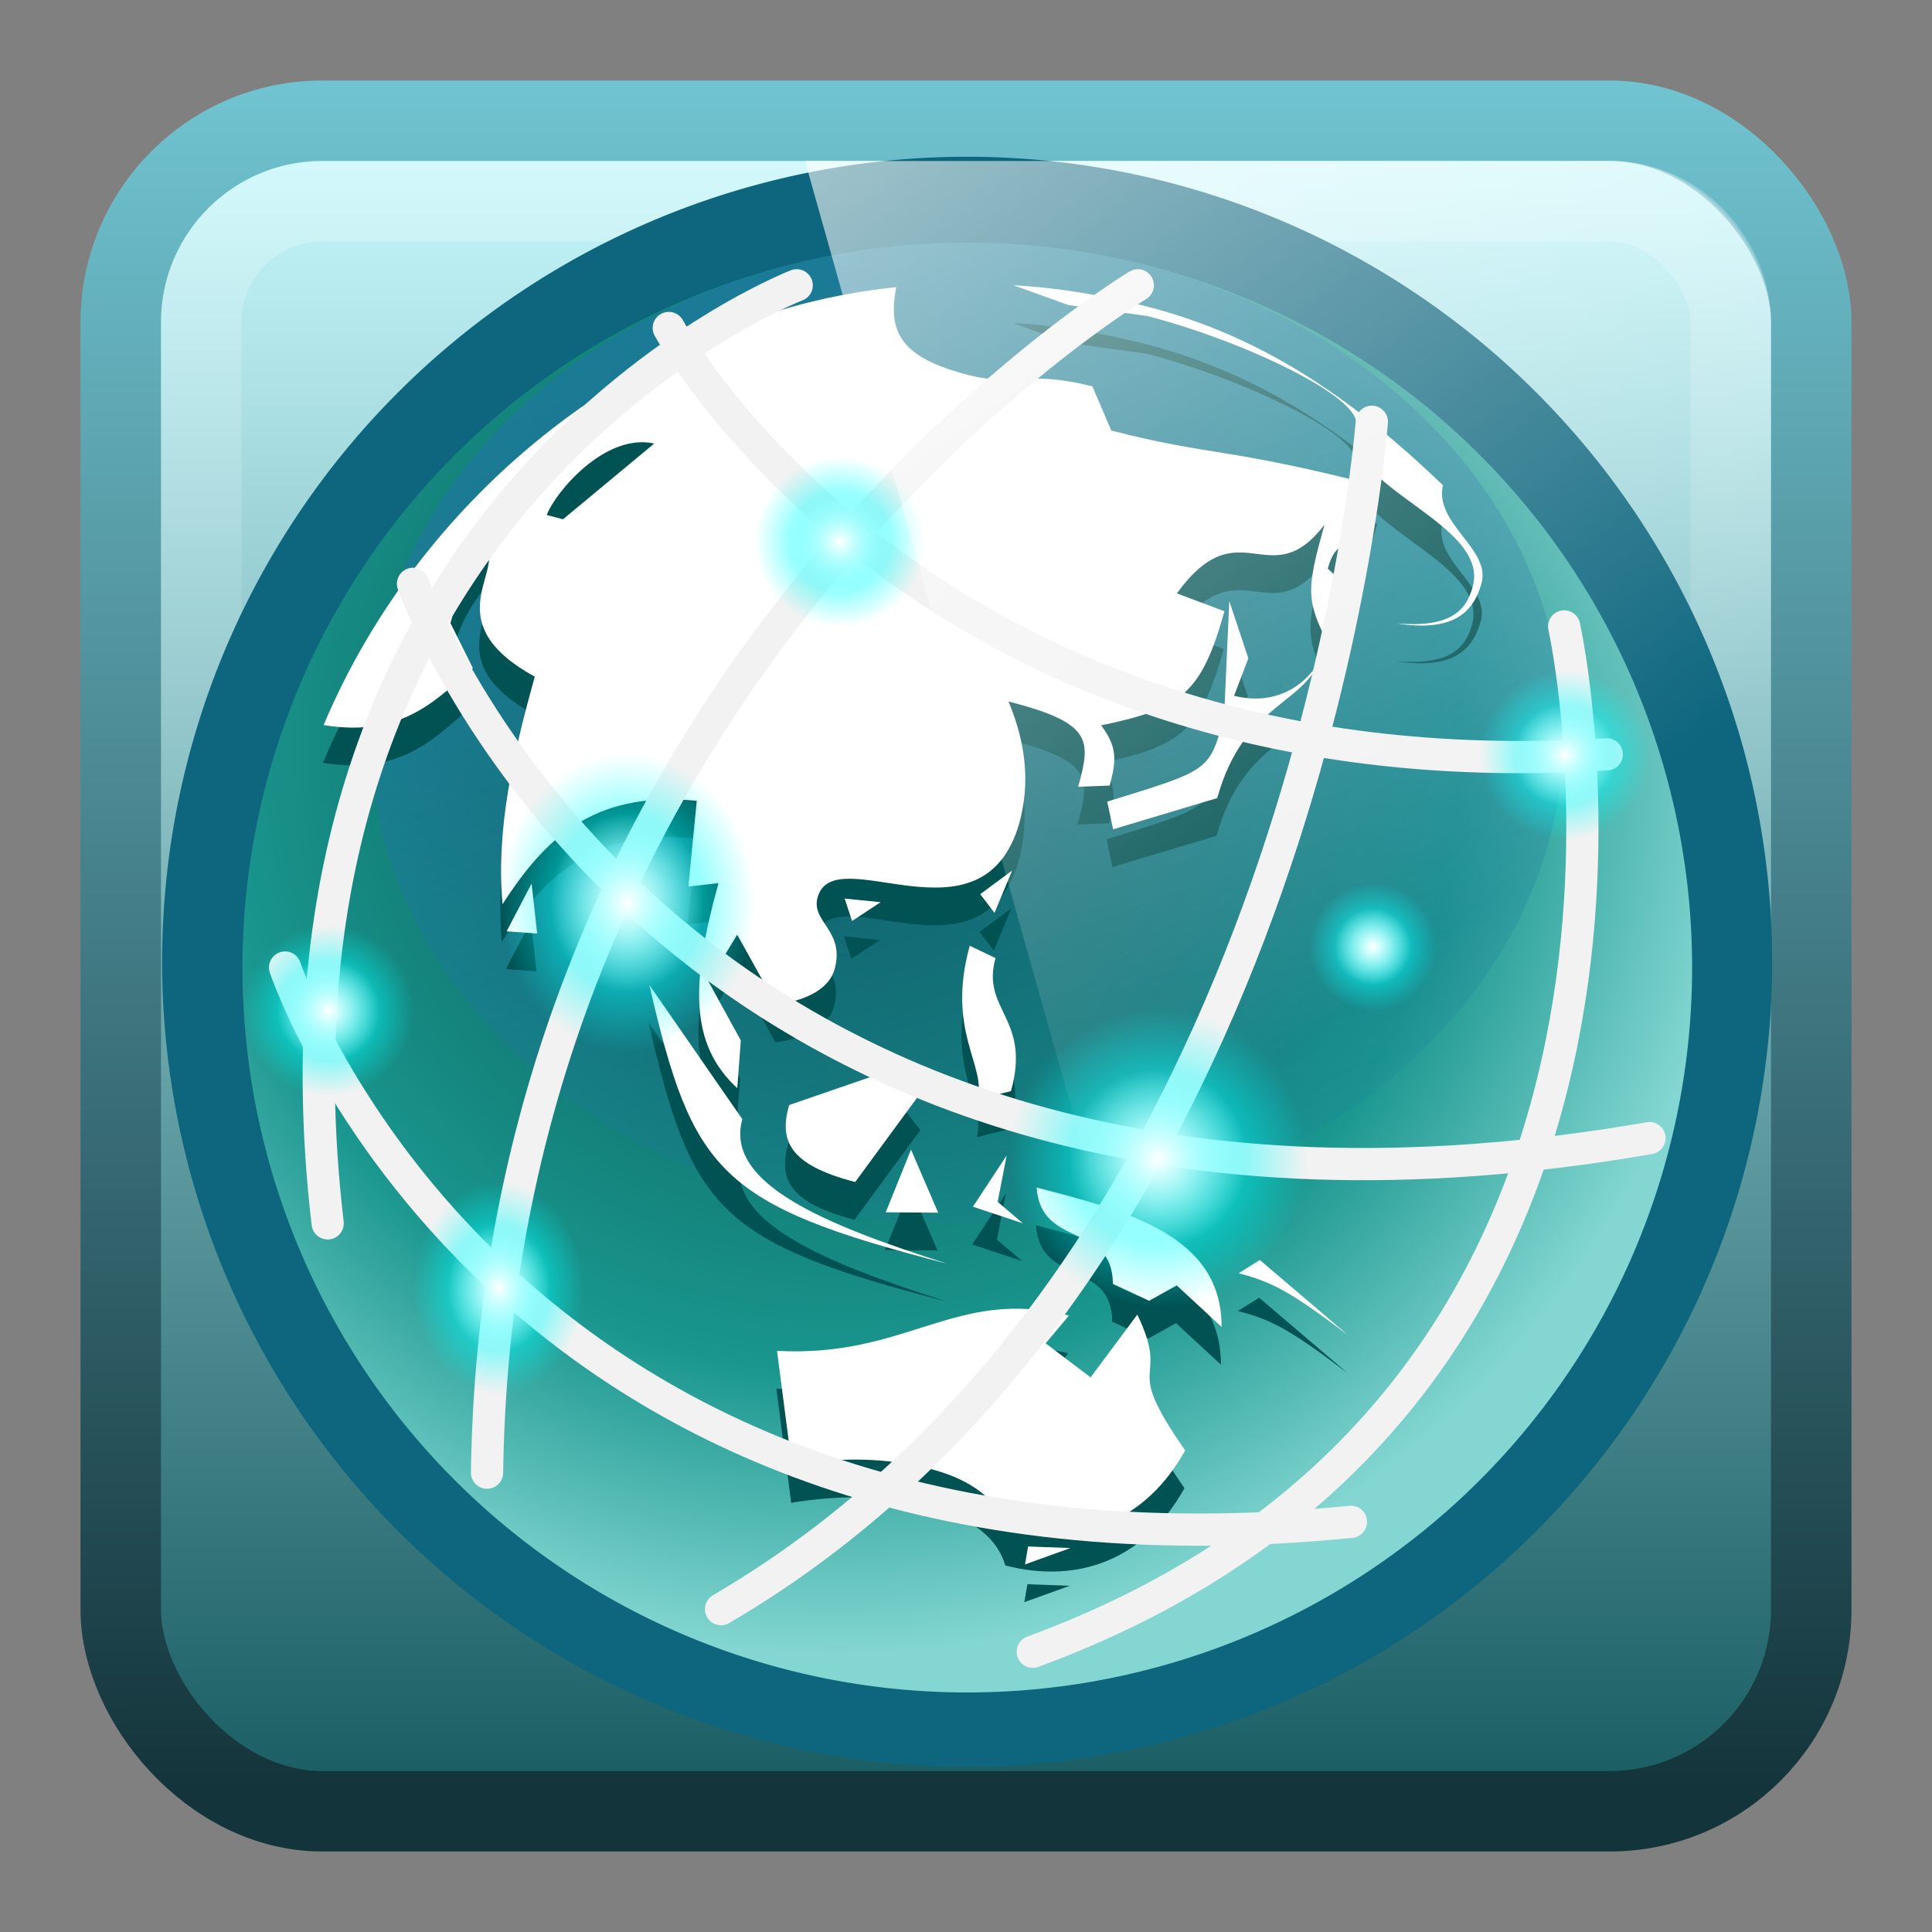 <?xml version="1.0" encoding="UTF-8" standalone="no"?>
<!-- Created with Inkscape (http://www.inkscape.org/) -->

<svg xmlns:dc="http://purl.org/dc/elements/1.1/" xmlns:cc="http://creativecommons.org/ns#" xmlns:rdf="http://www.w3.org/1999/02/22-rdf-syntax-ns#" xmlns:svg="http://www.w3.org/2000/svg" xmlns="http://www.w3.org/2000/svg" xmlns:xlink="http://www.w3.org/1999/xlink" xmlns:sodipodi="http://sodipodi.sourceforge.net/DTD/sodipodi-0.dtd" xmlns:inkscape="http://www.inkscape.org/namespaces/inkscape" width="24" height="24" id="svg4700" version="1.1" inkscape:version="0.48.4 r9939" sodipodi:docname="qupzilla24.svg">
    <rect width="100%" height="100%" fill="#808080" stroke="none"/>
    <defs id="defs4702">
        <filter id="filter3174" color-interpolation-filters="sRGB">
            <feGaussianBlur stdDeviation="1.71" id="feGaussianBlur3176" />
        </filter>
        <linearGradient gradientTransform="scale(1.006,0.994)" gradientUnits="userSpaceOnUse" id="ButtonShadow" y2="7.017" x2="45.448" y1="92.54" x1="45.448">
            <stop offset="0" style="stop-color:#000000;stop-opacity:1" id="stop3750" />
            <stop offset="1" style="stop-color:#000000;stop-opacity:0.588" id="stop3752" />
        </linearGradient>
        <filter id="filter3174-8" color-interpolation-filters="sRGB">
            <feGaussianBlur stdDeviation="1.71" id="feGaussianBlur3176-4" />
        </filter>
        <linearGradient gradientTransform="scale(1.006,0.994)" gradientUnits="userSpaceOnUse" id="ButtonShadow-6" y2="7.017" x2="45.448" y1="92.54" x1="45.448">
            <stop offset="0" style="stop-color:#000000;stop-opacity:1" id="stop3750-6" />
            <stop offset="1" style="stop-color:#000000;stop-opacity:0.588" id="stop3752-1" />
        </linearGradient>
        <linearGradient inkscape:collect="always" xlink:href="#linearGradient4050-7-9-6" id="linearGradient3443-2" gradientUnits="userSpaceOnUse" gradientTransform="matrix(0.518,0,0,0.537,-6.986,23.987)" x1="13.84" y1="3.293" x2="13.84" y2="23.579" />
        <linearGradient id="linearGradient4050-7-9-6">
            <stop style="stop-color:white;stop-opacity:0.502;" offset="0" id="stop4052-6-4-3" />
            <stop style="stop-color:#ffffff;stop-opacity:0;" offset="1" id="stop4054-0-3-8" />
        </linearGradient>
        <linearGradient gradientUnits="userSpaceOnUse" id="linearGradient4594-3-8" x1="8.211" x2="31.743" y1="-5.714" y2="25.487">
            <stop offset="0" stop-color="#fff" id="stop37-5-1" />
            <stop offset="1" stop-color="#fff" stop-opacity="0" id="stop39-0-8" />
        </linearGradient>
        <linearGradient inkscape:collect="always" xlink:href="#linearGradient4594-3-8" id="linearGradient4050" gradientUnits="userSpaceOnUse" gradientTransform="matrix(0.516,0,0,0.521,0.861,22.877)" x1="8.211" y1="-5.714" x2="31.743" y2="25.487" />
        <filter id="filter3174-7" color-interpolation-filters="sRGB">
            <feGaussianBlur stdDeviation="1.71" id="feGaussianBlur3176-1" />
        </filter>
        <linearGradient gradientTransform="scale(1.006,0.994)" gradientUnits="userSpaceOnUse" id="ButtonShadow-1" y2="7.017" x2="45.448" y1="92.54" x1="45.448">
            <stop offset="0" style="stop-color:#000000;stop-opacity:1" id="stop3750-8" />
            <stop offset="1" style="stop-color:#000000;stop-opacity:0.588" id="stop3752-9" />
        </linearGradient>
        <linearGradient id="linearGradient3876">
            <stop id="stop3878-6" offset="0" style="stop-color:#055049;stop-opacity:1;" />
            <stop style="stop-color:#19968e;stop-opacity:1;" offset="0.687" id="stop3884" />
            <stop id="stop3880-8" offset="1" style="stop-color:#83d6d1;stop-opacity:1;" />
        </linearGradient>
        <linearGradient id="linearGradient3910" inkscape:collect="always">
            <stop id="stop3912" offset="0" style="stop-color:#1e779e;stop-opacity:1;" />
            <stop id="stop3914" offset="1" style="stop-color:#1e779e;stop-opacity:0;" />
        </linearGradient>
        <linearGradient id="linearGradient3981">
            <stop id="stop3983" offset="0" style="stop-color:aqua;stop-opacity:1;" />
            <stop id="stop3985" offset="1" style="stop-color:aqua;stop-opacity:0;" />
        </linearGradient>
        <linearGradient id="linearGradient3993">
            <stop style="stop-color:white;stop-opacity:1;" offset="0" id="stop3995" />
            <stop style="stop-color:white;stop-opacity:0;" offset="1" id="stop3997" />
        </linearGradient>
        <linearGradient inkscape:collect="always" xlink:href="#linearGradient3793-8" id="linearGradient3714-2" gradientUnits="userSpaceOnUse" gradientTransform="matrix(0.524,0,0,0.524,0.571,23.429)" x1="-22" y1="43" x2="-22" y2="5" />
        <linearGradient id="linearGradient3793-8" inkscape:collect="always">
            <stop id="stop3795-2-1" offset="0" style="stop-color:#1c6066;stop-opacity:1" />
            <stop id="stop3797-4" offset="1" style="stop-color:#c4f6fa;stop-opacity:1" />
        </linearGradient>
        <linearGradient inkscape:collect="always" xlink:href="#linearGradient3801-2-4" id="linearGradient3716-6" gradientUnits="userSpaceOnUse" gradientTransform="matrix(1.022,0,0,1.026,0.874,-0.957)" x1="11.96" y1="25.414" x2="11.96" y2="45.98" />
        <linearGradient id="linearGradient3801-2-4">
            <stop style="stop-color:#70c3d0;stop-opacity:1;" offset="0" id="stop3803-4-1" />
            <stop style="stop-color:#14343b;stop-opacity:1;" offset="1" id="stop3805-5-6" />
        </linearGradient>
        <radialGradient inkscape:collect="always" xlink:href="#linearGradient3876" id="radialGradient3801" gradientUnits="userSpaceOnUse" gradientTransform="matrix(0.569,0.153,-0.153,0.569,0.776,14.158)" cx="63.333" cy="16.335" fx="63.333" fy="16.335" r="20" />
        <linearGradient inkscape:collect="always" xlink:href="#linearGradient3910" id="linearGradient3803" gradientUnits="userSpaceOnUse" x1="24" y1="7" x2="31" y2="30" />
        <radialGradient inkscape:collect="always" xlink:href="#linearGradient3981" id="radialGradient3805" gradientUnits="userSpaceOnUse" cx="28" cy="28" fx="28" fy="28" r="2" />
        <radialGradient inkscape:collect="always" xlink:href="#linearGradient3993" id="radialGradient3807" gradientUnits="userSpaceOnUse" cx="28" cy="28" fx="28" fy="28" r="2" />
        <radialGradient inkscape:collect="always" xlink:href="#linearGradient3981" id="radialGradient3809" gradientUnits="userSpaceOnUse" cx="28" cy="28" fx="28" fy="28" r="2" />
        <radialGradient inkscape:collect="always" xlink:href="#linearGradient3993" id="radialGradient3811" gradientUnits="userSpaceOnUse" cx="28" cy="28" fx="28" fy="28" r="2" />
        <radialGradient inkscape:collect="always" xlink:href="#linearGradient3981" id="radialGradient3813" gradientUnits="userSpaceOnUse" cx="28" cy="28" fx="28" fy="28" r="2" />
        <radialGradient inkscape:collect="always" xlink:href="#linearGradient3993" id="radialGradient3815" gradientUnits="userSpaceOnUse" cx="28" cy="28" fx="28" fy="28" r="2" />
        <radialGradient inkscape:collect="always" xlink:href="#linearGradient3981" id="radialGradient3817" gradientUnits="userSpaceOnUse" cx="28" cy="28" fx="28" fy="28" r="2" />
        <radialGradient inkscape:collect="always" xlink:href="#linearGradient3993" id="radialGradient3819" gradientUnits="userSpaceOnUse" cx="28" cy="28" fx="28" fy="28" r="2" />
        <radialGradient inkscape:collect="always" xlink:href="#linearGradient3981" id="radialGradient3821" gradientUnits="userSpaceOnUse" cx="28" cy="28" fx="28" fy="28" r="2" />
        <radialGradient inkscape:collect="always" xlink:href="#linearGradient3993" id="radialGradient3823" gradientUnits="userSpaceOnUse" cx="28" cy="28" fx="28" fy="28" r="2" />
        <radialGradient inkscape:collect="always" xlink:href="#linearGradient3981" id="radialGradient3825" gradientUnits="userSpaceOnUse" cx="28" cy="28" fx="28" fy="28" r="2" />
        <radialGradient inkscape:collect="always" xlink:href="#linearGradient3993" id="radialGradient3827" gradientUnits="userSpaceOnUse" cx="28" cy="28" fx="28" fy="28" r="2" />
        <radialGradient inkscape:collect="always" xlink:href="#linearGradient3981" id="radialGradient3829" gradientUnits="userSpaceOnUse" cx="28" cy="28" fx="28" fy="28" r="2" />
        <radialGradient inkscape:collect="always" xlink:href="#linearGradient3993" id="radialGradient3831" gradientUnits="userSpaceOnUse" cx="28" cy="28" fx="28" fy="28" r="2" />
    </defs>
    <sodipodi:namedview id="base" pagecolor="#ffffff" bordercolor="#666666" borderopacity="1.0" inkscape:pageopacity="0.0" inkscape:pageshadow="2" inkscape:zoom="15.208334" inkscape:cx="29.797651" inkscape:cy="15.840298" inkscape:current-layer="layer1" showgrid="true" inkscape:grid-bbox="true" inkscape:document-units="px" inkscape:window-width="1280" inkscape:window-height="998" inkscape:window-x="0" inkscape:window-y="0" inkscape:window-maximized="1" inkscape:snap-to-guides="true" inkscape:snap-grids="true" inkscape:snap-bbox="true">
        <inkscape:grid type="xygrid" id="grid1021" empspacing="5" visible="true" enabled="true" snapvisiblegridlinesonly="true" />
    </sodipodi:namedview>
    <g id="layer1" inkscape:label="Layer 1" inkscape:groupmode="layer" transform="translate(0,-24)">
        <g id="layer2" style="display:none" transform="translate(5.204,-179.688)">
            <rect width="86" height="85" rx="6" ry="6" x="5" y="7" id="rect3745" style="opacity:0.9;fill:url(#ButtonShadow);fill-opacity:1;fill-rule:nonzero;stroke:none;filter:url(#filter3174)" />
        </g>
        <g id="layer4" transform="translate(4.204,-178.688)" />
        <g id="layer2-9" style="display:none" transform="matrix(1.952,0,0,1.952,39.864,-389.297)">
            <rect width="86" height="85" rx="3.074" ry="3.074" x="5" y="7" id="rect3745-7" style="opacity:0.9;fill:url(#ButtonShadow-6);fill-opacity:1;fill-rule:nonzero;stroke:none;filter:url(#filter3174-8)" />
        </g>
        <g id="layer4-9" transform="matrix(1.952,0,0,1.952,39.864,-389.297)" />
        <rect style="color:black;fill:url(#linearGradient3714-2);stroke:url(#linearGradient3716-6);stroke-width:1;stroke-linecap:butt;stroke-linejoin:miter;stroke-miterlimit:4;stroke-opacity:1;stroke-dasharray:none;stroke-dashoffset:0;marker:none;visibility:visible;display:inline;overflow:visible;enable-background:accumulate;fill-opacity:1;fill-rule:nonzero" id="rect3874" width="21" height="21" x="1.5" y="25.5" ry="2.504" rx="2.504" />
        <rect width="19" height="19" ry="1.502" x="2.5" y="26.5" id="rect4513" style="opacity:0.5;color:black;fill:none;stroke:url(#linearGradient3443-2);stroke-width:1;stroke-linecap:butt;stroke-linejoin:miter;stroke-miterlimit:4;stroke-opacity:1;stroke-dasharray:none;stroke-dashoffset:0;marker:none;visibility:visible;display:inline;overflow:visible;enable-background:accumulate" rx="1.502" />
        <g id="layer4-04" transform="translate(30.204,-182.688)" />
        <g id="layer4-3" transform="translate(56.769,-172.234)" />
        <g id="layer4-8" transform="translate(112.894,-169.299)" />
        <g id="layer4-4" transform="translate(57.007,-168.78)" />
        <g id="layer4-0" transform="translate(117.441,-169.572)" />
        <g id="layer4-6" transform="translate(34,-140.786)" />
        <g transform="matrix(0.084,0,0,0.084,21.026,27.636)" id="g5892" style="stroke:none" />
        <g id="layer2-6" style="display:none" transform="matrix(1.952,0,0,1.952,36.735,-383.937)">
            <rect width="86" height="85" rx="3.074" ry="3.074" x="5" y="7" id="rect3745-74" style="opacity:0.9;fill:url(#ButtonShadow-1);fill-opacity:1;fill-rule:nonzero;stroke:none;filter:url(#filter3174-7)" />
        </g>
        <g id="layer4-83" transform="matrix(1.952,0,0,1.952,36.735,-383.937)" />
        <path id="path4188" d="M 21.658,38.592 A 10,10 0 0 1 2.34,33.415 10,10 0 1 1 21.658,38.592 z" inkscape:connector-curvature="0" style="fill:#0d667e;fill-opacity:1;stroke:none" />
        <g id="g3767" transform="matrix(0.955,0,0,0.955,-22.364,1.637)">
            <path id="path3827" d="M 45.107,38.443 A 9.428,9.429 0 0 1 26.893,33.562 9.428,9.429 0 1 1 45.107,38.443 z" inkscape:connector-curvature="0" style="fill:url(#radialGradient3801);fill-opacity:1;stroke:none" />
            <path transform="matrix(0.597,0,0,0.709,20.471,20.904)" d="m 39,17 c 0,4.971 -5.82,9 -13,9 -7.18,0 -13,-4.029 -13,-9 0,-4.971 5.82,-9 13,-9 7.18,0 13,4.029 13,9 z" sodipodi:ry="9" sodipodi:rx="13" sodipodi:cy="17" sodipodi:cx="26" id="path3894" style="opacity:0.776;color:black;fill:url(#linearGradient3803);fill-opacity:1;fill-rule:nonzero;stroke:none;stroke-width:1;marker:none;visibility:visible;display:inline;overflow:visible;enable-background:accumulate" sodipodi:type="arc" />
            <path style="fill:#005253;fill-opacity:1;stroke:none" inkscape:connector-curvature="0" d="m 27.619,33.339 c 1.065,0.177 1.514,-0.388 1.941,-0.74 l -0.292,-0.586 c 0.089,-0.318 0.165,-0.59 0.474,-0.973 0.184,0.339 -0.628,0.982 0.623,1.67 -0.291,1.045 -0.503,1.988 -0.42,2.959 0.53,-0.813 1.147,-1.481 2.527,-1.345 l -0.109,1.116 0.392,-0.045 c -0.361,1.294 -0.381,2.093 0.244,2.667 l 0.046,-0.621 -0.42,-0.765 0.373,-0.61 0.506,0.909 c 0.315,-0.041 0.679,-0.166 0.761,-0.461 0.139,-0.5 -0.31,-0.615 -0.221,-0.933 0.215,-0.772 2.135,0.696 2.621,-0.956 0.146,-0.522 0.09,-1.048 -0.138,-1.593 1.087,0.28 1.077,0.496 0.906,1.11 l 0.41,-0.016 c 0.095,-0.341 0.092,-0.512 -0.111,-0.783 1.048,-0.217 1.306,-0.418 1.604,-1.485 l -0.619,-0.232 c 0.821,-1.127 1.204,0.042 1.92,-0.893 -0.228,0.818 -0.249,0.983 0.05,1.546 l 0.174,-0.807 -0.181,-0.168 c 0.152,-0.545 0.362,-0.028 0.654,-1.073 -1.984,-0.511 -2.147,-0.383 -3.47,-0.723 l -0.245,-0.574 c -0.827,-0.213 -1.038,3.15e-4 -1.605,-0.146 -0.874,-0.225 -1.064,-0.542 -0.947,-1.145 -3.257,0.329 -6.175,2.668 -7.45,5.699 z m 2.902,-2.732 c 0.106,-0.289 0.754,-1.071 1.398,-0.93 l -1.186,0.985 z m -0.522,5.415 0.397,0.029 -0.072,-0.651 z m 1.856,0.697 c 0.563,2.433 0.899,2.86 3.876,3.627 -1.581,-0.505 -2.901,-1.039 -2.666,-1.88 z m 4.739,-9.1 0.713,0.257 1.024,0.142 c 1.252,0.323 2.817,1.066 2.716,1.43 -0.222,0.795 1.752,1.255 1.518,2.095 -0.089,0.318 -0.3,0.531 -0.993,0.474 0.728,0.114 0.999,-0.132 1.107,-0.518 0.127,-0.454 -0.616,-0.774 -0.501,-1.28 -1.079,-1.033 -2.255,-1.913 -3.838,-2.321 -0.567,-0.146 -1.147,-0.247 -1.745,-0.279 z m -2.198,7.977 0.096,0.292 0.372,-0.245 z m -0.723,2.686 c -0.127,0.454 -0.014,0.775 0.86,1.001 l 0.857,-1.167 -0.261,-0.335 z m -0.157,3.197 0.193,1.486 c 0.69,-0.114 1.265,-0.088 1.808,0.052 0.378,0.097 0.849,0.316 0.977,0.763 0.969,0.249 1.823,-0.09 2.331,-1.006 -0.851,-1.217 -0.175,-0.824 -0.622,-1.767 l -0.608,0.817 -0.585,-0.443 0.303,-0.36 c -1.465,-0.377 -2.104,0.553 -3.799,0.458 z m 1.414,-1.802 0.682,0.005 -0.353,-0.821 z m 1.229,-4.138 0.186,0.243 0.229,-0.55 z m -0.136,0.671 c -0.31,1.113 0.222,1.566 0.101,1.998 l 0.435,-0.107 c 0.266,-0.954 -0.391,-1.05 -0.201,-1.731 z m 0.041,3.394 0.649,0.216 -0.327,-0.279 0.117,-0.603 z m 1.747,-5.27 0.077,0.361 1.354,-0.406 c 0.361,-1.294 1.189,-1.178 1.404,-1.951 -0.144,0.425 -0.595,0.772 -1.185,0.62 l 0.186,-0.487 -0.248,-0.745 -0.068,1.516 c -0.196,0.704 -0.19,0.681 -1.52,1.093 z m -0.918,5.021 c 0.057,0.794 0.989,0.449 0.992,1.254 l 0.471,0.219 0.359,-0.2 0.584,0.54 c 0.003,-1.192 -1.225,-1.508 -2.406,-1.813 z m -0.111,4.669 -0.04,0.233 0.591,-0.213 z m 2.738,-3.554 c 0.449,0.116 0.69,0.251 1.422,0.804 l -1.146,-0.977 z" id="path4184" sodipodi:nodetypes="ccccccccccccccssccccccccccccccscccccccccccccccccsscscsccccccccccccscccccccccccccccccccccccccccccccccccccccccccccccc" />
            <path sodipodi:nodetypes="ccccccccccccccssccccccccccccccscccccccccccccccccsscscsccccccccccccscccccccccccccccccccccccccccccccccccccccccccccccc" id="path3829" d="m 27.628,32.848 c 1.065,0.177 1.514,-0.388 1.941,-0.74 l -0.292,-0.586 c 0.089,-0.318 0.165,-0.59 0.474,-0.973 0.184,0.339 -0.628,0.982 0.623,1.67 -0.291,1.045 -0.503,1.988 -0.42,2.959 0.53,-0.813 1.147,-1.481 2.527,-1.345 l -0.109,1.116 0.392,-0.045 c -0.361,1.294 -0.381,2.093 0.244,2.667 l 0.046,-0.621 -0.42,-0.765 0.373,-0.61 0.506,0.909 c 0.315,-0.041 0.679,-0.166 0.761,-0.461 0.139,-0.5 -0.31,-0.615 -0.221,-0.933 0.215,-0.772 2.135,0.696 2.621,-0.956 0.146,-0.522 0.09,-1.048 -0.138,-1.593 1.087,0.28 1.077,0.496 0.906,1.11 l 0.41,-0.016 c 0.095,-0.341 0.092,-0.512 -0.111,-0.783 1.048,-0.217 1.306,-0.418 1.604,-1.485 l -0.619,-0.232 c 0.821,-1.127 1.204,0.042 1.92,-0.893 -0.228,0.818 -0.249,0.983 0.05,1.546 l 0.174,-0.807 -0.181,-0.168 c 0.152,-0.545 0.362,-0.028 0.654,-1.073 -1.984,-0.511 -2.147,-0.383 -3.47,-0.723 l -0.245,-0.574 c -0.827,-0.213 -1.038,3.16e-4 -1.605,-0.146 -0.874,-0.225 -1.064,-0.542 -0.947,-1.145 -3.257,0.329 -6.175,2.668 -7.45,5.699 z m 2.902,-2.732 c 0.106,-0.289 0.754,-1.071 1.398,-0.93 l -1.186,0.985 z m -0.522,5.415 0.397,0.029 -0.072,-0.651 z m 1.856,0.697 c 0.563,2.433 0.899,2.86 3.876,3.627 -1.581,-0.505 -2.901,-1.039 -2.666,-1.88 z m 4.739,-9.1 0.713,0.257 1.024,0.142 c 1.252,0.323 2.817,1.066 2.716,1.43 -0.222,0.795 1.752,1.255 1.518,2.095 -0.089,0.318 -0.3,0.531 -0.993,0.474 0.728,0.114 0.999,-0.132 1.107,-0.518 0.127,-0.454 -0.616,-0.774 -0.501,-1.28 -1.079,-1.033 -2.255,-1.913 -3.838,-2.321 -0.567,-0.146 -1.147,-0.247 -1.745,-0.279 z m -2.198,7.977 0.096,0.292 0.372,-0.245 z m -0.723,2.686 c -0.127,0.454 -0.014,0.775 0.86,1.001 l 0.857,-1.167 -0.261,-0.335 z m -0.157,3.197 0.193,1.486 c 0.69,-0.114 1.265,-0.088 1.808,0.052 0.378,0.097 0.849,0.316 0.977,0.763 0.969,0.249 1.823,-0.09 2.331,-1.006 -0.851,-1.217 -0.175,-0.824 -0.622,-1.767 l -0.608,0.817 -0.585,-0.443 0.303,-0.36 c -1.465,-0.377 -2.104,0.553 -3.799,0.458 z m 1.414,-1.802 0.682,0.005 -0.353,-0.821 z m 1.229,-4.138 0.186,0.243 0.229,-0.55 z m -0.136,0.671 c -0.31,1.113 0.222,1.566 0.101,1.998 l 0.435,-0.107 c 0.266,-0.954 -0.391,-1.05 -0.201,-1.731 z m 0.041,3.394 0.649,0.216 -0.327,-0.279 0.117,-0.603 z m 1.747,-5.27 0.077,0.361 1.354,-0.406 c 0.361,-1.294 1.189,-1.178 1.404,-1.951 -0.144,0.425 -0.595,0.772 -1.185,0.62 l 0.186,-0.487 -0.248,-0.745 -0.068,1.516 c -0.196,0.704 -0.19,0.681 -1.52,1.093 z m -0.918,5.021 c 0.057,0.794 0.989,0.449 0.992,1.254 l 0.471,0.219 0.359,-0.2 0.584,0.54 c 0.003,-1.192 -1.225,-1.508 -2.406,-1.813 z m -0.111,4.669 -0.04,0.233 0.591,-0.213 z m 2.738,-3.554 c 0.449,0.116 0.69,0.251 1.422,0.804 l -1.146,-0.977 z" inkscape:connector-curvature="0" style="fill:white;fill-opacity:1;stroke:none" />
            <path sodipodi:nodetypes="cc" inkscape:connector-curvature="0" id="path3918" d="m 27.126,36.002 c 0,0 2.773,8.319 13.865,7.21" style="color:black;fill:none;stroke:#f2f2f2;stroke-width:0.419;stroke-linecap:round;stroke-linejoin:round;stroke-miterlimit:4;stroke-opacity:1;stroke-dasharray:none;stroke-dashoffset:0;marker:none;visibility:visible;display:inline;overflow:visible;enable-background:accumulate" />
            <path sodipodi:nodetypes="cc" style="color:black;fill:none;stroke:#f2f2f2;stroke-width:0.419;stroke-linecap:round;stroke-linejoin:round;stroke-miterlimit:4;stroke-opacity:1;stroke-dasharray:none;stroke-dashoffset:0;marker:none;visibility:visible;display:inline;overflow:visible;enable-background:accumulate" d="m 28.79,31.011 c 0,0 3.328,9.429 16.084,7.21" id="path3920" inkscape:connector-curvature="0" />
            <path inkscape:connector-curvature="0" id="path3922" d="m 32.117,27.683 c 0,0 3.328,6.101 12.201,5.546" style="color:black;fill:none;stroke:#f2f2f2;stroke-width:0.419;stroke-linecap:round;stroke-linejoin:round;stroke-miterlimit:4;stroke-opacity:1;stroke-dasharray:none;stroke-dashoffset:0;marker:none;visibility:visible;display:inline;overflow:visible;enable-background:accumulate" sodipodi:nodetypes="cc" />
            <path inkscape:connector-curvature="0" id="path3924" d="m 38.218,27.128 c 0,0 -8.319,4.992 -8.465,15.445" style="color:black;fill:none;stroke:#f2f2f2;stroke-width:0.419;stroke-linecap:round;stroke-linejoin:round;stroke-miterlimit:4;stroke-opacity:1;stroke-dasharray:none;marker:none;visibility:visible;display:inline;overflow:visible;enable-background:accumulate" sodipodi:nodetypes="cc" />
            <path sodipodi:nodetypes="cc" style="color:black;fill:none;stroke:#f2f2f2;stroke-width:0.419;stroke-linecap:round;stroke-linejoin:round;stroke-miterlimit:4;stroke-opacity:1;stroke-dasharray:none;stroke-dashoffset:0;marker:none;visibility:visible;display:inline;overflow:visible;enable-background:accumulate" d="m 41.262,28.903 c 0,0 -0.825,10.982 -8.465,15.445" id="path3926" inkscape:connector-curvature="0" />
            <path inkscape:connector-curvature="0" id="path3928" d="m 43.764,31.565 c 0,0 2.218,9.983 -6.912,13.337" style="color:black;fill:none;stroke:#f2f2f2;stroke-width:0.419;stroke-linecap:round;stroke-linejoin:round;stroke-miterlimit:4;stroke-opacity:1;stroke-dasharray:none;stroke-dashoffset:0;marker:none;visibility:visible;display:inline;overflow:visible;enable-background:accumulate" sodipodi:nodetypes="cc" />
            <path sodipodi:nodetypes="cc" style="color:black;fill:none;stroke:#f2f2f2;stroke-width:0.419;stroke-linecap:round;stroke-linejoin:round;stroke-miterlimit:4;stroke-opacity:1;stroke-dasharray:none;stroke-dashoffset:0;marker:none;visibility:visible;display:inline;overflow:visible;enable-background:accumulate" d="m 33.781,27.128 c 0,0 -7.21,2.773 -6.101,12.202" id="path3930" inkscape:connector-curvature="0" />
            <g transform="matrix(0.776,0,0,0.776,16.367,16.369)" id="g3999">
                <path sodipodi:type="arc" style="color:black;fill:url(#radialGradient3805);fill-opacity:1;stroke:none;stroke-width:0.4;marker:none;visibility:visible;display:inline;overflow:visible;enable-background:accumulate" id="path3979" sodipodi:cx="28" sodipodi:cy="28" sodipodi:rx="2" sodipodi:ry="2" d="m 30,28 c 0,1.105 -0.895,2 -2,2 -1.105,0 -2,-0.895 -2,-2 0,-1.105 0.895,-2 2,-2 1.105,0 2,0.895 2,2 z" transform="matrix(1.25,0,0,1.25,-6.5,-6.5)" />
                <path transform="matrix(0.75,0,0,0.75,7.5,7.5)" d="m 30,28 c 0,1.105 -0.895,2 -2,2 -1.105,0 -2,-0.895 -2,-2 0,-1.105 0.895,-2 2,-2 1.105,0 2,0.895 2,2 z" sodipodi:ry="2" sodipodi:rx="2" sodipodi:cy="28" sodipodi:cx="28" id="path3989" style="color:black;fill:url(#radialGradient3807);fill-opacity:1;stroke:none;stroke-width:0.4;marker:none;visibility:visible;display:inline;overflow:visible;enable-background:accumulate" sodipodi:type="arc" />
            </g>
            <g transform="matrix(0.444,0,0,0.555,17.254,24.355)" id="g4003">
                <path transform="matrix(1.25,0,0,1.25,-6.5,-6.5)" d="m 30,28 c 0,1.105 -0.895,2 -2,2 -1.105,0 -2,-0.895 -2,-2 0,-1.105 0.895,-2 2,-2 1.105,0 2,0.895 2,2 z" sodipodi:ry="2" sodipodi:rx="2" sodipodi:cy="28" sodipodi:cx="28" id="path4005" style="color:black;fill:url(#radialGradient3809);fill-opacity:1;stroke:none;stroke-width:0.4;marker:none;visibility:visible;display:inline;overflow:visible;enable-background:accumulate" sodipodi:type="arc" />
                <path sodipodi:type="arc" style="color:black;fill:url(#radialGradient3811);fill-opacity:1;stroke:none;stroke-width:0.4;marker:none;visibility:visible;display:inline;overflow:visible;enable-background:accumulate" id="path4007" sodipodi:cx="28" sodipodi:cy="28" sodipodi:rx="2" sodipodi:ry="2" d="m 30,28 c 0,1.105 -0.895,2 -2,2 -1.105,0 -2,-0.895 -2,-2 0,-1.105 0.895,-2 2,-2 1.105,0 2,0.895 2,2 z" transform="matrix(0.75,0,0,0.75,7.5,7.5)" />
            </g>
            <g id="g4013" transform="matrix(0.666,0,0,0.776,12.595,13.041)">
                <path sodipodi:type="arc" style="color:black;fill:url(#radialGradient3813);fill-opacity:1;stroke:none;stroke-width:0.4;marker:none;visibility:visible;display:inline;overflow:visible;enable-background:accumulate" id="path4015" sodipodi:cx="28" sodipodi:cy="28" sodipodi:rx="2" sodipodi:ry="2" d="m 30,28 c 0,1.105 -0.895,2 -2,2 -1.105,0 -2,-0.895 -2,-2 0,-1.105 0.895,-2 2,-2 1.105,0 2,0.895 2,2 z" transform="matrix(1.25,0,0,1.25,-6.5,-6.5)" />
                <path transform="matrix(0.75,0,0,0.75,7.5,7.5)" d="m 30,28 c 0,1.105 -0.895,2 -2,2 -1.105,0 -2,-0.895 -2,-2 0,-1.105 0.895,-2 2,-2 1.105,0 2,0.895 2,2 z" sodipodi:ry="2" sodipodi:rx="2" sodipodi:cy="28" sodipodi:cx="28" id="path4017" style="color:black;fill:url(#radialGradient3815);fill-opacity:1;stroke:none;stroke-width:0.4;marker:none;visibility:visible;display:inline;overflow:visible;enable-background:accumulate" sodipodi:type="arc" />
            </g>
            <g id="g4027" transform="matrix(0.444,0,0,0.444,31.119,20.584)">
                <path transform="matrix(1.25,0,0,1.25,-6.5,-6.5)" d="m 30,28 c 0,1.105 -0.895,2 -2,2 -1.105,0 -2,-0.895 -2,-2 0,-1.105 0.895,-2 2,-2 1.105,0 2,0.895 2,2 z" sodipodi:ry="2" sodipodi:rx="2" sodipodi:cy="28" sodipodi:cx="28" id="path4029" style="color:black;fill:url(#radialGradient3817);fill-opacity:1;stroke:none;stroke-width:0.4;marker:none;visibility:visible;display:inline;overflow:visible;enable-background:accumulate" sodipodi:type="arc" />
                <path sodipodi:type="arc" style="color:black;fill:url(#radialGradient3819);fill-opacity:1;stroke:none;stroke-width:0.4;marker:none;visibility:visible;display:inline;overflow:visible;enable-background:accumulate" id="path4031" sodipodi:cx="28" sodipodi:cy="28" sodipodi:rx="2" sodipodi:ry="2" d="m 30,28 c 0,1.105 -0.895,2 -2,2 -1.105,0 -2,-0.895 -2,-2 0,-1.105 0.895,-2 2,-2 1.105,0 2,0.895 2,2 z" transform="matrix(0.75,0,0,0.75,7.5,7.5)" />
            </g>
            <g transform="matrix(0.333,0,0,0.333,31.785,26.241)" id="g4037">
                <path transform="matrix(1.25,0,0,1.25,-6.5,-6.5)" d="m 30,28 c 0,1.105 -0.895,2 -2,2 -1.105,0 -2,-0.895 -2,-2 0,-1.105 0.895,-2 2,-2 1.105,0 2,0.895 2,2 z" sodipodi:ry="2" sodipodi:rx="2" sodipodi:cy="28" sodipodi:cx="28" id="path4039" style="color:black;fill:url(#radialGradient3821);fill-opacity:1;stroke:none;stroke-width:0.4;marker:none;visibility:visible;display:inline;overflow:visible;enable-background:accumulate" sodipodi:type="arc" />
                <path sodipodi:type="arc" style="color:black;fill:url(#radialGradient3823);fill-opacity:1;stroke:none;stroke-width:0.4;marker:none;visibility:visible;display:inline;overflow:visible;enable-background:accumulate" id="path4041" sodipodi:cx="28" sodipodi:cy="28" sodipodi:rx="2" sodipodi:ry="2" d="m 30,28 c 0,1.105 -0.895,2 -2,2 -1.105,0 -2,-0.895 -2,-2 0,-1.105 0.895,-2 2,-2 1.105,0 2,0.895 2,2 z" transform="matrix(0.75,0,0,0.75,7.5,7.5)" />
            </g>
            <g id="g4047" transform="matrix(0.444,0,0,0.444,15.036,23.911)">
                <path transform="matrix(1.25,0,0,1.25,-6.5,-6.5)" d="m 30,28 c 0,1.105 -0.895,2 -2,2 -1.105,0 -2,-0.895 -2,-2 0,-1.105 0.895,-2 2,-2 1.105,0 2,0.895 2,2 z" sodipodi:ry="2" sodipodi:rx="2" sodipodi:cy="28" sodipodi:cx="28" id="path4049" style="color:black;fill:url(#radialGradient3825);fill-opacity:1;stroke:none;stroke-width:0.4;marker:none;visibility:visible;display:inline;overflow:visible;enable-background:accumulate" sodipodi:type="arc" />
                <path sodipodi:type="arc" style="color:black;fill:url(#radialGradient3827);fill-opacity:1;stroke:none;stroke-width:0.4;marker:none;visibility:visible;display:inline;overflow:visible;enable-background:accumulate" id="path4051" sodipodi:cx="28" sodipodi:cy="28" sodipodi:rx="2" sodipodi:ry="2" d="m 30,28 c 0,1.105 -0.895,2 -2,2 -1.105,0 -2,-0.895 -2,-2 0,-1.105 0.895,-2 2,-2 1.105,0 2,0.895 2,2 z" transform="matrix(0.75,0,0,0.75,7.5,7.5)" />
            </g>
            <g id="g4057" transform="matrix(0.444,0,0,0.444,21.691,17.811)">
                <path transform="matrix(1.25,0,0,1.25,-6.5,-6.5)" d="m 30,28 c 0,1.105 -0.895,2 -2,2 -1.105,0 -2,-0.895 -2,-2 0,-1.105 0.895,-2 2,-2 1.105,0 2,0.895 2,2 z" sodipodi:ry="2" sodipodi:rx="2" sodipodi:cy="28" sodipodi:cx="28" id="path4059" style="color:black;fill:url(#radialGradient3829);fill-opacity:1;stroke:none;stroke-width:0.4;marker:none;visibility:visible;display:inline;overflow:visible;enable-background:accumulate" sodipodi:type="arc" />
                <path sodipodi:type="arc" style="color:black;fill:url(#radialGradient3831);fill-opacity:1;stroke:none;stroke-width:0.4;marker:none;visibility:visible;display:inline;overflow:visible;enable-background:accumulate" id="path4061" sodipodi:cx="28" sodipodi:cy="28" sodipodi:rx="2" sodipodi:ry="2" d="m 30,28 c 0,1.105 -0.895,2 -2,2 -1.105,0 -2,-0.895 -2,-2 0,-1.105 0.895,-2 2,-2 1.105,0 2,0.895 2,2 z" transform="matrix(0.75,0,0,0.75,7.5,7.5)" />
            </g>
        </g>
        <path style="opacity:0.99;fill:url(#linearGradient4050)" inkscape:connector-curvature="0" d="m 10,26 10,0 c 1.16,0 2,1.005 2,2 l 0,17 -6.653,0 z" id="path57-5" sodipodi:nodetypes="cssccc" />
    </g>
</svg>
